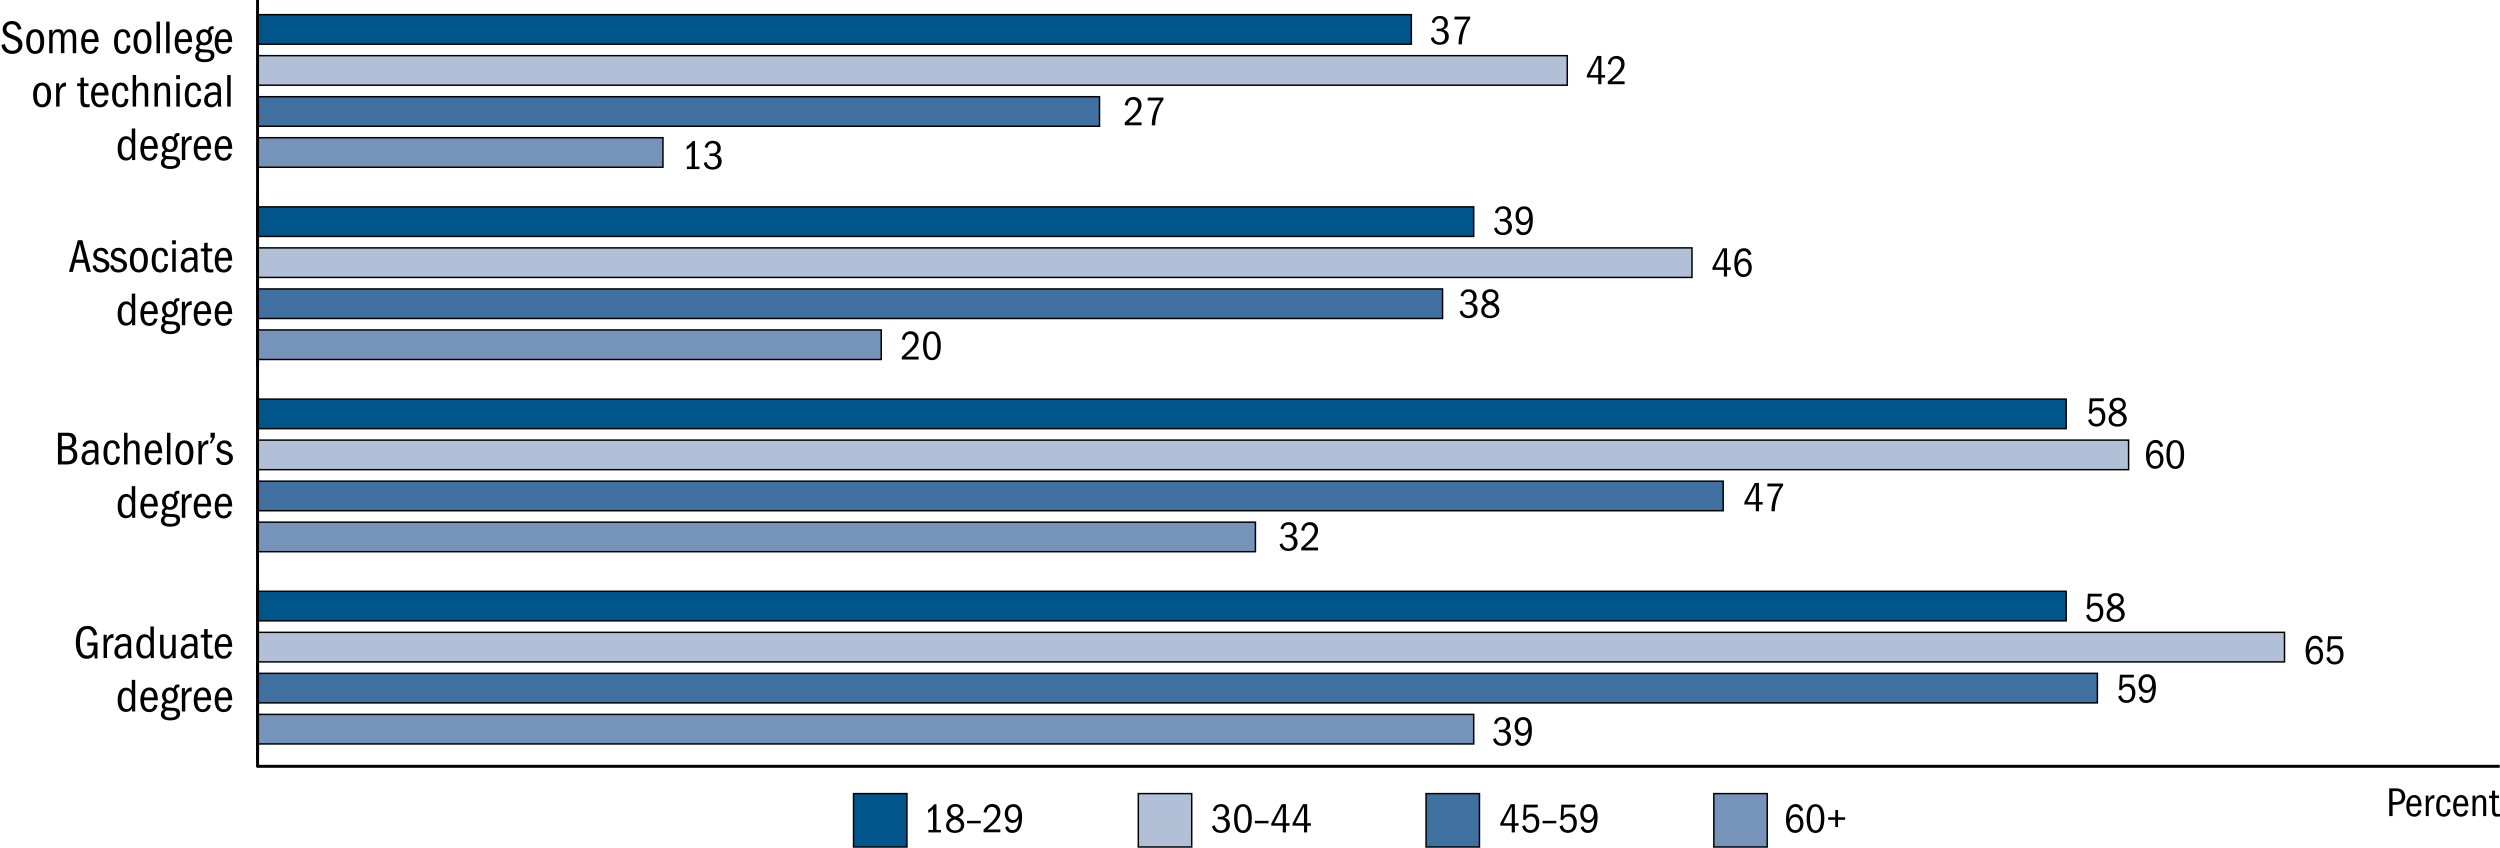 <?xml version="1.0" encoding="utf-8"?>
<!-- Generator: Adobe Illustrator 26.5.2, SVG Export Plug-In . SVG Version: 6.00 Build 0)  -->
<svg version="1.1" xmlns="http://www.w3.org/2000/svg" xmlns:xlink="http://www.w3.org/1999/xlink" x="0px" y="0px"
	 viewBox="0 0 421.37 142.88" style="enable-background:new 0 0 421.37 142.88;" xml:space="preserve">
<style type="text/css">
	.st0{fill:none;}
	.st1{fill:none;stroke:#000000;stroke-width:0.5;stroke-linecap:square;stroke-miterlimit:10;}
	.st2{fill:#00558B;stroke:#000000;stroke-width:0.25;stroke-miterlimit:10;}
	.st3{fill-rule:evenodd;clip-rule:evenodd;fill:#B1BFD7;stroke:#000000;stroke-width:0.25;stroke-miterlimit:10;}
	.st4{fill-rule:evenodd;clip-rule:evenodd;fill:#4070A0;stroke:#000000;stroke-width:0.25;stroke-miterlimit:10;}
	.st5{fill-rule:evenodd;clip-rule:evenodd;fill:#7693B9;stroke:#000000;stroke-width:0.25;stroke-miterlimit:10;}
	.st6{fill:#B1BFD7;stroke:#000000;stroke-width:0.25;stroke-miterlimit:10;}
	.st7{fill:#7693B9;stroke:#000000;stroke-width:0.25;stroke-miterlimit:10;}
	.st8{fill:#4070A0;stroke:#000000;stroke-width:0.25;stroke-miterlimit:10;}
	.st9{fill:none;stroke:#000000;stroke-width:0.5;stroke-miterlimit:10;}
</style>
<g id="Graduate">
	<g>
		<g>
			<g>
				<path class="st0" d="M43.91,127.87c0,0.57-0.19,0.89-0.51,0.89c-0.29,0-0.48-0.31-0.49-0.87c0-0.57,0.21-0.88,0.51-0.88
					C43.73,127.02,43.91,127.34,43.91,127.87z M43.11,127.9c0,0.44,0.12,0.69,0.3,0.69c0.2,0,0.3-0.27,0.3-0.7
					c0-0.42-0.09-0.69-0.3-0.69C43.23,127.2,43.11,127.44,43.11,127.9z"/>
			</g>
			<g>
				<path class="st0" d="M411.22,127.05v0.15l-0.64,1.54h-0.21l0.64-1.49v-0.01h-0.72v-0.19H411.22z"/>
				<path class="st0" d="M412.41,127.87c0,0.57-0.19,0.89-0.51,0.89c-0.29,0-0.48-0.31-0.49-0.87c0-0.57,0.21-0.88,0.51-0.88
					C412.23,127.02,412.41,127.34,412.41,127.87z M411.6,127.9c0,0.44,0.12,0.69,0.3,0.69c0.21,0,0.3-0.27,0.3-0.7
					c0-0.42-0.09-0.69-0.3-0.69C411.73,127.2,411.6,127.44,411.6,127.9z"/>
			</g>
		</g>
		<line class="st0" x1="43.41" y1="126.36" x2="411.32" y2="126.36"/>
		<g>
			<g>
			</g>
			<g>
			</g>
		</g>
	</g>
	<g>
		<line class="st1" x1="43.41" y1="126.36" x2="43.41" y2="98.7"/>
		<g>
			<g>
			</g>
			<g>
			</g>
		</g>
	</g>
	<g>
		<g>
			<g>
				<rect x="43.41" y="99.66" class="st2" width="304.84" height="4.98"/>
				<rect x="43.41" y="106.58" class="st3" width="341.64" height="4.98"/>
				<rect x="43.41" y="113.49" class="st4" width="310.1" height="4.98"/>
				<rect x="43.41" y="120.41" class="st5" width="204.98" height="4.98"/>
			</g>
		</g>
	</g>
	<g>
		<g>
		</g>
	</g>
</g>
<g id="Bachelor_x27_s">
	<g>
		<g>
			<g>
				<path class="st0" d="M43.91,95.47c0,0.57-0.19,0.89-0.51,0.89c-0.29,0-0.48-0.31-0.49-0.87c0-0.57,0.21-0.88,0.51-0.88
					C43.73,94.62,43.91,94.94,43.91,95.47z M43.11,95.5c0,0.44,0.12,0.69,0.3,0.69c0.2,0,0.3-0.27,0.3-0.7
					c0-0.42-0.09-0.69-0.3-0.69C43.23,94.8,43.11,95.04,43.11,95.5z"/>
			</g>
			<g>
				<path class="st0" d="M411.22,94.65v0.15l-0.64,1.54h-0.21l0.64-1.49v-0.01h-0.72v-0.19H411.22z"/>
				<path class="st0" d="M412.41,95.47c0,0.57-0.19,0.89-0.51,0.89c-0.29,0-0.48-0.31-0.49-0.87c0-0.57,0.21-0.88,0.51-0.88
					C412.23,94.62,412.41,94.94,412.41,95.47z M411.6,95.5c0,0.44,0.12,0.69,0.3,0.69c0.21,0,0.3-0.27,0.3-0.7
					c0-0.42-0.09-0.69-0.3-0.69C411.73,94.8,411.6,95.04,411.6,95.5z"/>
			</g>
		</g>
		<line class="st0" x1="43.41" y1="93.96" x2="411.32" y2="93.96"/>
		<g>
			<g>
			</g>
			<g>
			</g>
		</g>
	</g>
	<g>
		<line class="st1" x1="43.41" y1="93.96" x2="43.41" y2="66.3"/>
		<g>
			<g>
			</g>
			<g>
			</g>
		</g>
	</g>
	<g>
		<g>
			<g>
				<rect x="43.41" y="67.27" class="st2" width="304.84" height="4.98"/>
				<rect x="43.41" y="74.18" class="st3" width="315.36" height="4.98"/>
				<rect x="43.41" y="81.1" class="st4" width="247.03" height="4.98"/>
				<rect x="43.41" y="88.01" class="st5" width="168.19" height="4.98"/>
			</g>
		</g>
	</g>
	<g>
		<g>
		</g>
	</g>
</g>
<g id="Associate">
	<g>
		<g>
			<g>
				<path class="st0" d="M43.91,63.07c0,0.57-0.19,0.89-0.51,0.89c-0.29,0-0.48-0.31-0.49-0.87c0-0.57,0.21-0.88,0.51-0.88
					C43.73,62.22,43.91,62.54,43.91,63.07z M43.11,63.1c0,0.44,0.12,0.69,0.3,0.69c0.2,0,0.3-0.27,0.3-0.7
					c0-0.42-0.09-0.69-0.3-0.69C43.23,62.4,43.11,62.64,43.11,63.1z"/>
			</g>
			<g>
				<path class="st0" d="M411.22,62.25v0.15l-0.64,1.54h-0.21l0.64-1.49v-0.01h-0.72v-0.19H411.22z"/>
				<path class="st0" d="M412.41,63.07c0,0.57-0.19,0.89-0.51,0.89c-0.29,0-0.48-0.31-0.49-0.87c0-0.57,0.21-0.88,0.51-0.88
					C412.23,62.22,412.41,62.54,412.41,63.07z M411.6,63.1c0,0.44,0.12,0.69,0.3,0.69c0.21,0,0.3-0.27,0.3-0.7
					c0-0.42-0.09-0.69-0.3-0.69C411.73,62.4,411.6,62.64,411.6,63.1z"/>
			</g>
		</g>
		<line class="st0" x1="43.41" y1="61.56" x2="411.32" y2="61.56"/>
		<g>
			<g>
			</g>
			<g>
			</g>
		</g>
	</g>
	<g>
		<line class="st1" x1="43.41" y1="61.56" x2="43.41" y2="33.9"/>
		<g>
			<g>
			</g>
			<g>
			</g>
		</g>
	</g>
	<g>
		<g>
			<g>
				<rect x="43.41" y="34.87" class="st2" width="204.98" height="4.98"/>
				<rect x="43.41" y="41.78" class="st3" width="241.77" height="4.98"/>
				<rect x="43.41" y="48.7" class="st4" width="199.73" height="4.98"/>
				<rect x="43.41" y="55.61" class="st5" width="105.12" height="4.98"/>
			</g>
		</g>
	</g>
	<g>
		<g>
		</g>
	</g>
</g>
<g id="Some_college_-_tech">
	<g>
		<g>
			<g>
				<path class="st0" d="M43.91,30.68c0,0.57-0.19,0.89-0.51,0.89c-0.29,0-0.48-0.31-0.49-0.87c0-0.57,0.21-0.88,0.51-0.88
					C43.73,29.82,43.91,30.14,43.91,30.68z M43.11,30.7c0,0.44,0.12,0.69,0.3,0.69c0.2,0,0.3-0.27,0.3-0.7
					c0-0.42-0.09-0.69-0.3-0.69C43.23,30,43.11,30.24,43.11,30.7z"/>
			</g>
			<g>
				<path class="st0" d="M411.22,29.85V30l-0.64,1.54h-0.21l0.64-1.49v-0.01h-0.72v-0.19H411.22z"/>
				<path class="st0" d="M412.41,30.68c0,0.57-0.19,0.89-0.51,0.89c-0.29,0-0.48-0.31-0.49-0.87c0-0.57,0.21-0.88,0.51-0.88
					C412.23,29.82,412.41,30.14,412.41,30.68z M411.6,30.7c0,0.44,0.12,0.69,0.3,0.69c0.21,0,0.3-0.27,0.3-0.7
					c0-0.42-0.09-0.69-0.3-0.69C411.73,30,411.6,30.24,411.6,30.7z"/>
			</g>
		</g>
		<line class="st0" x1="43.41" y1="29.16" x2="411.32" y2="29.16"/>
		<g>
			<g>
			</g>
			<g>
			</g>
		</g>
	</g>
	<g>
		<line class="st1" x1="43.41" y1="127.66" x2="43.41" y2="100"/>
		<g>
			<g>
			</g>
			<g>
			</g>
		</g>
	</g>
	<g>
		<g>
			<g>
				<rect x="43.41" y="2.47" class="st2" width="194.47" height="4.98"/>
				<rect x="43.41" y="9.38" class="st6" width="220.75" height="4.98"/>
				<rect x="43.41" y="16.3" class="st4" width="141.91" height="4.98"/>
				<rect x="43.41" y="23.21" class="st7" width="68.33" height="4.98"/>
			</g>
		</g>
	</g>
	<g>
		<g>
		</g>
	</g>
	<g>
		<path d="M1.98,4.08c-0.57,0-0.89,0.37-0.89,0.84c0,0.42,0.25,0.67,1.08,0.97C2.64,6.07,2.98,6.22,3.22,6.4
			c0.45,0.34,0.56,0.75,0.56,1.13c0,0.84-0.61,1.56-1.7,1.56c-0.86,0-1.66-0.4-1.84-1.51l0.59-0.17C0.99,8.18,1.4,8.55,2.09,8.55
			c0.65,0,1.02-0.4,1.02-0.91c0-0.67-0.58-0.9-1.49-1.23c-0.86-0.32-1.17-0.9-1.17-1.46c0-0.77,0.6-1.41,1.58-1.41
			c0.8,0,1.34,0.4,1.59,1.33L3.05,5.03C2.81,4.27,2.46,4.08,1.98,4.08z"/>
		<path d="M4.42,7.01c0-1.37,0.54-2.09,1.53-2.09c0.97,0,1.5,0.78,1.5,2.04c0,1.4-0.52,2.13-1.52,2.13
			C4.93,9.09,4.42,8.31,4.42,7.01z M6.79,7.01c0-1.06-0.3-1.6-0.87-1.6c-0.57,0-0.86,0.57-0.86,1.6c0,1.06,0.3,1.59,0.86,1.59
			C6.49,8.6,6.79,8.07,6.79,7.01z"/>
		<path d="M12.25,6.39c0-0.96-0.38-0.98-0.62-0.98c-0.51,0-0.78,0.49-0.78,1.23v2.33h-0.58V6.28c0-0.54-0.13-0.87-0.62-0.87
			c-0.5,0-0.78,0.42-0.78,1.14v2.43H8.3V5.03h0.54v0.61c0.24-0.58,0.54-0.72,0.97-0.72c0.54,0,0.85,0.26,0.94,0.8
			c0.22-0.58,0.58-0.8,1.02-0.8c0.25,0,0.45,0.06,0.62,0.16c0.32,0.2,0.45,0.51,0.45,1.22v2.67h-0.58V6.39z"/>
		<path d="M15.18,9.09c-0.96,0-1.5-0.74-1.5-2.02c0-1.34,0.61-2.14,1.54-2.14c0.89,0,1.38,0.68,1.41,2.16h-2.33v0.06
			c0,0.97,0.32,1.46,0.92,1.46c0.37,0,0.63-0.18,0.8-0.79l0.55,0.13C16.37,8.68,15.93,9.09,15.18,9.09z M15.15,5.41
			c-0.46,0-0.76,0.37-0.82,1.19h1.63C15.96,5.83,15.66,5.41,15.15,5.41z"/>
		<path d="M20.65,9.09c-0.94,0-1.43-0.72-1.43-2.04c0-1.4,0.5-2.13,1.47-2.13c0.74,0,1.14,0.38,1.3,1.33l-0.59,0.12
			c-0.09-0.68-0.24-0.97-0.73-0.97c-0.6,0-0.81,0.5-0.81,1.74c0,1.14,0.34,1.46,0.82,1.46c0.41,0,0.65-0.23,0.71-0.96L22,7.71
			C21.89,8.7,21.43,9.09,20.65,9.09z"/>
		<path d="M22.5,7.01c0-1.37,0.54-2.09,1.53-2.09c0.97,0,1.5,0.78,1.5,2.04c0,1.4-0.52,2.13-1.52,2.13
			C23.01,9.09,22.5,8.31,22.5,7.01z M24.87,7.01c0-1.06-0.3-1.6-0.87-1.6c-0.57,0-0.86,0.57-0.86,1.6c0,1.06,0.3,1.59,0.86,1.59
			C24.57,8.6,24.87,8.07,24.87,7.01z"/>
		<path d="M26.38,3.64h0.58v5.33h-0.58V3.64z"/>
		<path d="M28.01,3.64h0.58v5.33h-0.58V3.64z"/>
		<path d="M30.94,9.09c-0.96,0-1.5-0.74-1.5-2.02c0-1.34,0.61-2.14,1.54-2.14c0.89,0,1.38,0.68,1.41,2.16h-2.33v0.06
			c0,0.97,0.32,1.46,0.92,1.46c0.37,0,0.63-0.18,0.8-0.79l0.55,0.13C32.13,8.68,31.69,9.09,30.94,9.09z M30.91,5.41
			c-0.46,0-0.76,0.37-0.82,1.19h1.63C31.72,5.83,31.42,5.41,30.91,5.41z"/>
		<path d="M36.14,9.33c0,0.76-0.65,1.15-1.67,1.15c-1,0-1.57-0.37-1.57-1.03c0-0.41,0.17-0.66,0.52-0.78
			c-0.26-0.17-0.37-0.36-0.37-0.62c0-0.36,0.18-0.58,0.51-0.73c-0.32-0.28-0.46-0.62-0.46-1.04c0-0.78,0.61-1.36,1.33-1.36
			c0.16,0,0.33,0.02,0.65,0.17c0.12-0.5,0.25-0.67,0.79-0.67h0.14v0.5c-0.03-0.01-0.08-0.02-0.15-0.02c-0.23,0-0.38,0.11-0.42,0.5
			c0.22,0.29,0.3,0.57,0.3,0.89c0,0.7-0.47,1.35-1.33,1.35c-0.2,0-0.34-0.03-0.49-0.07c-0.25,0.07-0.33,0.18-0.33,0.37
			c0,0.34,0.26,0.35,0.62,0.38l0.72,0.04C35.8,8.39,36.14,8.66,36.14,9.33z M33.49,9.34c0,0.45,0.3,0.66,1.01,0.66
			c0.68,0,1.04-0.23,1.04-0.65c0-0.32-0.19-0.49-0.58-0.51c-0.39-0.02-0.77-0.03-1.13-0.04C33.58,8.97,33.49,9.12,33.49,9.34z
			 M35.14,6.3c0-0.48-0.25-0.89-0.7-0.89s-0.73,0.32-0.73,0.9c0,0.55,0.3,0.87,0.7,0.87C34.84,7.18,35.14,6.82,35.14,6.3z"/>
		<path d="M37.69,9.09c-0.96,0-1.5-0.74-1.5-2.02c0-1.34,0.61-2.14,1.54-2.14c0.89,0,1.38,0.68,1.41,2.16h-2.33v0.06
			c0,0.97,0.32,1.46,0.92,1.46c0.37,0,0.63-0.18,0.8-0.79l0.55,0.13C38.88,8.68,38.44,9.09,37.69,9.09z M37.66,5.41
			c-0.46,0-0.76,0.37-0.82,1.19h1.63C38.47,5.83,38.17,5.41,37.66,5.41z"/>
		<path d="M5.58,16.01c0-1.37,0.54-2.09,1.53-2.09c0.97,0,1.5,0.78,1.5,2.04c0,1.4-0.52,2.13-1.52,2.13
			C6.1,18.09,5.58,17.31,5.58,16.01z M7.96,16.01c0-1.06-0.3-1.6-0.87-1.6c-0.57,0-0.86,0.57-0.86,1.6c0,1.06,0.3,1.59,0.86,1.59
			C7.66,17.6,7.96,17.07,7.96,16.01z"/>
		<path d="M9.46,14.03h0.52v0.82c0.26-0.66,0.62-0.93,1.04-0.93h0.1v0.66l-0.14-0.01c-0.6,0-0.94,0.52-0.94,1.32v2.08H9.46V14.03z"
			/>
		<path d="M14.57,18.09c-0.3,0-0.51-0.05-0.65-0.15c-0.3-0.22-0.36-0.54-0.36-1.36v-2.06H13v-0.48h0.57v-0.92l0.58-0.06v0.98h0.77
			v0.48h-0.77v2.06c0,0.71,0.04,1,0.61,1c0.14,0,0.23-0.01,0.35-0.04v0.5C14.89,18.07,14.77,18.09,14.57,18.09z"/>
		<path d="M16.85,18.09c-0.96,0-1.5-0.74-1.5-2.02c0-1.34,0.61-2.14,1.54-2.14c0.89,0,1.38,0.68,1.41,2.16h-2.33v0.06
			c0,0.97,0.32,1.46,0.92,1.46c0.37,0,0.63-0.18,0.8-0.79l0.55,0.13C18.03,17.68,17.59,18.09,16.85,18.09z M16.81,14.41
			c-0.46,0-0.76,0.37-0.82,1.19h1.63C17.62,14.83,17.33,14.41,16.81,14.41z"/>
		<path d="M20.32,18.09c-0.94,0-1.43-0.72-1.43-2.04c0-1.4,0.5-2.13,1.47-2.13c0.74,0,1.14,0.38,1.3,1.33l-0.59,0.12
			c-0.09-0.68-0.24-0.97-0.73-0.97c-0.6,0-0.81,0.5-0.81,1.74c0,1.14,0.34,1.46,0.82,1.46c0.41,0,0.65-0.23,0.71-0.96l0.59,0.07
			C21.55,17.7,21.09,18.09,20.32,18.09z"/>
		<path d="M24.4,15.43c0-0.78-0.19-1.02-0.64-1.02c-0.54,0-0.82,0.58-0.82,1.47v2.09h-0.58v-5.33h0.58v2
			c0.16-0.48,0.51-0.72,0.98-0.72c0.3,0,0.52,0.09,0.7,0.22c0.25,0.19,0.36,0.51,0.36,1.05v2.78H24.4V15.43z"/>
		<path d="M28.08,15.43c0-0.78-0.13-1.02-0.6-1.02c-0.6,0-0.86,0.54-0.86,1.39v2.17h-0.58v-3.94h0.54v0.61
			c0.22-0.54,0.57-0.72,1.02-0.72c0.25,0,0.45,0.06,0.62,0.16c0.32,0.2,0.45,0.49,0.45,1.2v2.69h-0.58V15.43z"/>
		<path d="M29.7,12.66h0.63v0.68H29.7V12.66z M29.72,14.03h0.58v3.94h-0.58V14.03z"/>
		<path d="M32.58,18.09c-0.94,0-1.43-0.72-1.43-2.04c0-1.4,0.5-2.13,1.47-2.13c0.74,0,1.14,0.38,1.3,1.33l-0.59,0.12
			c-0.09-0.68-0.24-0.97-0.73-0.97c-0.6,0-0.81,0.5-0.81,1.74c0,1.14,0.34,1.46,0.82,1.46c0.41,0,0.65-0.23,0.71-0.96l0.59,0.07
			C33.81,17.7,33.36,18.09,32.58,18.09z"/>
		<path d="M36.71,17.28c-0.27,0.58-0.62,0.81-1.14,0.81c-0.7,0-1.16-0.46-1.16-1.17c0-0.79,0.47-1.4,1.73-1.4
			c0.2,0,0.34,0.01,0.52,0.03v-0.2c0-0.69-0.28-0.94-0.74-0.94c-0.39,0-0.66,0.18-0.78,0.62l-0.58-0.1c0.11-0.64,0.69-1.02,1.4-1.02
			c0.27,0,0.5,0.05,0.7,0.15c0.41,0.22,0.58,0.5,0.58,1.33v1.5c0,0.64,0.01,0.81,0.07,1.08h-0.56
			C36.73,17.79,36.71,17.58,36.71,17.28z M36.2,15.97c-0.81,0-1.17,0.32-1.17,0.95c0,0.41,0.2,0.68,0.66,0.68
			c0.58,0,0.98-0.52,0.98-1.22c0-0.12-0.01-0.32-0.02-0.36C36.5,15.99,36.37,15.97,36.2,15.97z"/>
		<path d="M38.3,12.64h0.58v5.33H38.3V12.64z"/>
		<path d="M22.27,26.43c-0.22,0.44-0.58,0.63-1.06,0.63c-0.9,0-1.38-0.76-1.38-2.01c0-1.3,0.54-2.09,1.4-2.09
			c0.42,0,0.75,0.14,0.98,0.62v-1.93h0.58v5.33h-0.53V26.43z M21.33,23.44c-0.55,0-0.85,0.5-0.85,1.54c0,1.09,0.29,1.59,0.89,1.59
			c0.38,0,0.85-0.27,0.85-1.06v-0.94C22.21,23.9,21.85,23.44,21.33,23.44z"/>
		<path d="M25.16,27.09c-0.96,0-1.5-0.74-1.5-2.02c0-1.34,0.61-2.14,1.54-2.14c0.89,0,1.38,0.68,1.41,2.16h-2.33v0.06
			c0,0.97,0.32,1.46,0.92,1.46c0.37,0,0.63-0.18,0.8-0.79l0.55,0.13C26.34,26.68,25.9,27.09,25.16,27.09z M25.13,23.41
			c-0.46,0-0.76,0.37-0.82,1.19h1.63C25.93,23.83,25.64,23.41,25.13,23.41z"/>
		<path d="M30.36,27.33c0,0.76-0.65,1.15-1.67,1.15c-1,0-1.57-0.37-1.57-1.03c0-0.41,0.17-0.66,0.52-0.78
			c-0.26-0.17-0.37-0.36-0.37-0.62c0-0.36,0.18-0.58,0.51-0.73c-0.32-0.28-0.46-0.62-0.46-1.04c0-0.78,0.61-1.36,1.33-1.36
			c0.16,0,0.33,0.02,0.65,0.17c0.12-0.5,0.25-0.67,0.79-0.67h0.14v0.5c-0.03-0.01-0.08-0.02-0.15-0.02c-0.23,0-0.38,0.11-0.42,0.5
			c0.22,0.29,0.3,0.57,0.3,0.89c0,0.7-0.47,1.35-1.33,1.35c-0.2,0-0.34-0.03-0.49-0.07c-0.25,0.07-0.33,0.18-0.33,0.37
			c0,0.34,0.26,0.35,0.62,0.38l0.72,0.04C30.01,26.39,30.36,26.66,30.36,27.33z M27.71,27.35c0,0.45,0.3,0.66,1.01,0.66
			c0.68,0,1.04-0.23,1.04-0.65c0-0.32-0.19-0.49-0.58-0.51s-0.77-0.03-1.13-0.04C27.8,26.97,27.71,27.12,27.71,27.35z M29.36,24.3
			c0-0.48-0.25-0.89-0.7-0.89s-0.73,0.32-0.73,0.9c0,0.55,0.3,0.87,0.7,0.87C29.05,25.18,29.36,24.82,29.36,24.3z"/>
		<path d="M30.65,23.04h0.52v0.82c0.26-0.66,0.62-0.93,1.04-0.93h0.1v0.66l-0.14-0.01c-0.6,0-0.94,0.52-0.94,1.32v2.08h-0.58V23.04z
			"/>
		<path d="M34.15,27.09c-0.96,0-1.5-0.74-1.5-2.02c0-1.34,0.61-2.14,1.54-2.14c0.89,0,1.38,0.68,1.41,2.16h-2.33v0.06
			c0,0.97,0.32,1.46,0.92,1.46c0.37,0,0.63-0.18,0.8-0.79l0.55,0.13C35.33,26.68,34.89,27.09,34.15,27.09z M34.12,23.41
			c-0.46,0-0.76,0.37-0.82,1.19h1.63C34.93,23.83,34.63,23.41,34.12,23.41z"/>
		<path d="M37.69,27.09c-0.96,0-1.5-0.74-1.5-2.02c0-1.34,0.61-2.14,1.54-2.14c0.89,0,1.38,0.68,1.41,2.16h-2.33v0.06
			c0,0.97,0.32,1.46,0.92,1.46c0.37,0,0.63-0.18,0.8-0.79l0.55,0.13C38.88,26.68,38.44,27.09,37.69,27.09z M37.66,23.41
			c-0.46,0-0.76,0.37-0.82,1.19h1.63C38.47,23.83,38.17,23.41,37.66,23.41z"/>
	</g>
	<g>
		<path d="M14.26,44.29h-1.6l-0.38,1.53h-0.66l1.5-5.33h0.77l1.42,5.33h-0.66L14.26,44.29z M12.79,43.77h1.33l-0.66-2.65
			L12.79,43.77z"/>
		<path d="M15.73,42.94c0-0.6,0.5-1.18,1.29-1.18c0.63,0,1.07,0.3,1.25,1l-0.51,0.13c-0.14-0.42-0.41-0.64-0.77-0.64
			c-0.42,0-0.68,0.28-0.68,0.61c0,0.34,0.17,0.47,0.76,0.63c1.08,0.3,1.37,0.7,1.37,1.22c0,0.66-0.52,1.22-1.43,1.22
			c-0.79,0-1.26-0.36-1.42-1.13l0.54-0.12c0.09,0.51,0.39,0.76,0.91,0.76c0.48,0,0.78-0.29,0.78-0.65c0-0.3-0.22-0.5-0.58-0.62
			l-0.62-0.2C15.82,43.72,15.73,43.2,15.73,42.94z"/>
		<path d="M18.7,42.94c0-0.6,0.5-1.18,1.29-1.18c0.63,0,1.07,0.3,1.25,1l-0.51,0.13c-0.14-0.42-0.41-0.64-0.77-0.64
			c-0.42,0-0.68,0.28-0.68,0.61c0,0.34,0.17,0.47,0.76,0.63c1.08,0.3,1.37,0.7,1.37,1.22c0,0.66-0.52,1.22-1.43,1.22
			c-0.79,0-1.26-0.36-1.42-1.13l0.54-0.12c0.09,0.51,0.39,0.76,0.91,0.76c0.48,0,0.78-0.29,0.78-0.65c0-0.3-0.22-0.5-0.58-0.62
			l-0.62-0.2C18.8,43.72,18.7,43.2,18.7,42.94z"/>
		<path d="M21.89,43.85c0-1.37,0.54-2.09,1.53-2.09c0.97,0,1.5,0.78,1.5,2.04c0,1.4-0.52,2.13-1.52,2.13
			C22.4,45.93,21.89,45.15,21.89,43.85z M24.26,43.85c0-1.06-0.3-1.6-0.87-1.6c-0.57,0-0.86,0.57-0.86,1.6
			c0,1.06,0.3,1.59,0.86,1.59C23.97,45.44,24.26,44.91,24.26,43.85z"/>
		<path d="M27,45.93c-0.94,0-1.43-0.72-1.43-2.04c0-1.4,0.5-2.13,1.47-2.13c0.74,0,1.14,0.38,1.3,1.33l-0.59,0.12
			c-0.09-0.68-0.24-0.97-0.73-0.97c-0.6,0-0.81,0.5-0.81,1.73c0,1.14,0.34,1.46,0.82,1.46c0.41,0,0.65-0.23,0.71-0.96l0.59,0.07
			C28.23,45.54,27.77,45.93,27,45.93z"/>
		<path d="M29.01,40.5h0.63v0.68h-0.63V40.5z M29.04,41.87h0.58v3.94h-0.58V41.87z"/>
		<path d="M32.76,45.12c-0.27,0.58-0.62,0.81-1.14,0.81c-0.7,0-1.16-0.46-1.16-1.17c0-0.79,0.47-1.4,1.73-1.4
			c0.2,0,0.34,0.01,0.52,0.03v-0.2c0-0.69-0.28-0.94-0.74-0.94c-0.39,0-0.66,0.18-0.78,0.62l-0.58-0.1c0.11-0.64,0.69-1.02,1.4-1.02
			c0.27,0,0.5,0.05,0.7,0.15c0.41,0.22,0.58,0.5,0.58,1.33v1.5c0,0.64,0.01,0.81,0.07,1.08h-0.56
			C32.78,45.63,32.76,45.41,32.76,45.12z M32.25,43.81c-0.81,0-1.17,0.32-1.17,0.95c0,0.41,0.2,0.68,0.66,0.68
			c0.58,0,0.98-0.52,0.98-1.22c0-0.12-0.01-0.32-0.02-0.36C32.55,43.82,32.41,43.81,32.25,43.81z"/>
		<path d="M35.42,45.93c-0.3,0-0.51-0.05-0.65-0.15c-0.3-0.22-0.36-0.54-0.36-1.36v-2.06h-0.57v-0.48h0.57v-0.92L35,40.9v0.98h0.77
			v0.48H35v2.06c0,0.71,0.04,1,0.61,1c0.14,0,0.23-0.01,0.35-0.04v0.5C35.73,45.91,35.61,45.93,35.42,45.93z"/>
		<path d="M37.69,45.93c-0.96,0-1.5-0.74-1.5-2.02c0-1.34,0.61-2.14,1.54-2.14c0.89,0,1.38,0.68,1.41,2.16h-2.33v0.06
			c0,0.97,0.32,1.46,0.92,1.46c0.37,0,0.63-0.18,0.8-0.79l0.55,0.13C38.88,45.52,38.44,45.93,37.69,45.93z M37.66,42.25
			c-0.46,0-0.76,0.37-0.82,1.19h1.63C38.47,42.67,38.17,42.25,37.66,42.25z"/>
		<path d="M22.27,54.26c-0.22,0.44-0.58,0.63-1.06,0.63c-0.9,0-1.38-0.76-1.38-2.01c0-1.3,0.54-2.09,1.4-2.09
			c0.42,0,0.75,0.14,0.98,0.62v-1.93h0.58v5.33h-0.53V54.26z M21.33,51.28c-0.55,0-0.85,0.5-0.85,1.54c0,1.09,0.29,1.59,0.89,1.59
			c0.38,0,0.85-0.27,0.85-1.06v-0.94C22.21,51.73,21.85,51.28,21.33,51.28z"/>
		<path d="M25.16,54.93c-0.96,0-1.5-0.74-1.5-2.02c0-1.34,0.61-2.14,1.54-2.14c0.89,0,1.38,0.68,1.41,2.16h-2.33v0.06
			c0,0.97,0.32,1.46,0.92,1.46c0.37,0,0.63-0.18,0.8-0.79l0.55,0.13C26.34,54.52,25.9,54.93,25.16,54.93z M25.13,51.25
			c-0.46,0-0.76,0.37-0.82,1.19h1.63C25.93,51.67,25.64,51.25,25.13,51.25z"/>
		<path d="M30.36,55.16c0,0.76-0.65,1.15-1.67,1.15c-1,0-1.57-0.37-1.57-1.03c0-0.41,0.17-0.66,0.52-0.78
			c-0.26-0.17-0.37-0.36-0.37-0.62c0-0.36,0.18-0.58,0.51-0.73c-0.32-0.28-0.46-0.62-0.46-1.04c0-0.78,0.61-1.36,1.33-1.36
			c0.16,0,0.33,0.02,0.65,0.17c0.12-0.5,0.25-0.67,0.79-0.67h0.14v0.5c-0.03-0.01-0.08-0.02-0.15-0.02c-0.23,0-0.38,0.11-0.42,0.5
			c0.22,0.29,0.3,0.57,0.3,0.89c0,0.7-0.47,1.35-1.33,1.35c-0.2,0-0.34-0.03-0.49-0.07c-0.25,0.07-0.33,0.18-0.33,0.37
			c0,0.34,0.26,0.35,0.62,0.38l0.72,0.04C30.01,54.23,30.36,54.49,30.36,55.16z M27.71,55.18c0,0.45,0.3,0.66,1.01,0.66
			c0.68,0,1.04-0.23,1.04-0.65c0-0.32-0.19-0.49-0.58-0.51s-0.77-0.03-1.13-0.04C27.8,54.81,27.71,54.96,27.71,55.18z M29.36,52.13
			c0-0.48-0.25-0.89-0.7-0.89s-0.73,0.32-0.73,0.9c0,0.55,0.3,0.87,0.7,0.87C29.05,53.01,29.36,52.65,29.36,52.13z"/>
		<path d="M30.65,50.87h0.52v0.82c0.26-0.66,0.62-0.93,1.04-0.93h0.1v0.66l-0.14-0.01c-0.6,0-0.94,0.52-0.94,1.32v2.08h-0.58V50.87z
			"/>
		<path d="M34.15,54.93c-0.96,0-1.5-0.74-1.5-2.02c0-1.34,0.61-2.14,1.54-2.14c0.89,0,1.38,0.68,1.41,2.16h-2.33v0.06
			c0,0.97,0.32,1.46,0.92,1.46c0.37,0,0.63-0.18,0.8-0.79l0.55,0.13C35.33,54.52,34.89,54.93,34.15,54.93z M34.12,51.25
			c-0.46,0-0.76,0.37-0.82,1.19h1.63C34.93,51.67,34.63,51.25,34.12,51.25z"/>
		<path d="M37.69,54.93c-0.96,0-1.5-0.74-1.5-2.02c0-1.34,0.61-2.14,1.54-2.14c0.89,0,1.38,0.68,1.41,2.16h-2.33v0.06
			c0,0.97,0.32,1.46,0.92,1.46c0.37,0,0.63-0.18,0.8-0.79l0.55,0.13C38.88,54.52,38.44,54.93,37.69,54.93z M37.66,51.25
			c-0.46,0-0.76,0.37-0.82,1.19h1.63C38.47,51.67,38.17,51.25,37.66,51.25z"/>
	</g>
	<g>
		<path d="M9.77,72.94h1.61c0.31,0,0.57,0.02,0.81,0.13c0.38,0.17,0.66,0.61,0.66,1.2c0,0.57-0.25,0.96-0.82,1.18
			c0.64,0.16,1,0.62,1,1.34c0,1-0.63,1.49-1.73,1.49H9.77V72.94z M12.17,74.32c0-0.54-0.25-0.85-0.92-0.85h-0.84v1.73h0.76
			C11.9,75.2,12.17,74.9,12.17,74.32z M12.36,76.76c0-0.64-0.39-1.02-1.1-1.02h-0.84v2h0.86C11.96,77.74,12.36,77.41,12.36,76.76z"
			/>
		<path d="M16.05,77.58c-0.27,0.58-0.62,0.81-1.14,0.81c-0.7,0-1.16-0.46-1.16-1.17c0-0.79,0.47-1.4,1.73-1.4
			c0.2,0,0.34,0.01,0.52,0.03v-0.2c0-0.69-0.28-0.94-0.74-0.94c-0.39,0-0.66,0.18-0.78,0.62l-0.58-0.1c0.11-0.64,0.69-1.02,1.4-1.02
			c0.27,0,0.5,0.05,0.7,0.15c0.41,0.22,0.58,0.5,0.58,1.33v1.5c0,0.64,0.01,0.81,0.07,1.08h-0.56
			C16.07,78.09,16.05,77.87,16.05,77.58z M15.53,76.27c-0.81,0-1.17,0.32-1.17,0.95c0,0.41,0.2,0.68,0.66,0.68
			c0.58,0,0.98-0.52,0.98-1.22c0-0.12-0.01-0.32-0.02-0.36C15.84,76.28,15.7,76.27,15.53,76.27z"/>
		<path d="M18.87,78.38c-0.94,0-1.43-0.72-1.43-2.04c0-1.4,0.5-2.13,1.47-2.13c0.74,0,1.14,0.38,1.3,1.33l-0.59,0.12
			c-0.09-0.68-0.24-0.97-0.73-0.97c-0.6,0-0.81,0.5-0.81,1.74c0,1.14,0.34,1.46,0.82,1.46c0.41,0,0.65-0.23,0.71-0.96l0.59,0.07
			C20.1,78,19.65,78.38,18.87,78.38z"/>
		<path d="M22.95,75.73c0-0.78-0.19-1.02-0.64-1.02c-0.54,0-0.82,0.58-0.82,1.47v2.09h-0.58v-5.33h0.58v2
			c0.16-0.48,0.51-0.72,0.98-0.72c0.3,0,0.52,0.09,0.7,0.22c0.25,0.19,0.36,0.51,0.36,1.05v2.78h-0.58V75.73z"/>
		<path d="M25.89,78.38c-0.96,0-1.5-0.74-1.5-2.02c0-1.34,0.61-2.14,1.54-2.14c0.89,0,1.38,0.68,1.41,2.16h-2.33v0.06
			c0,0.97,0.32,1.46,0.92,1.46c0.37,0,0.63-0.18,0.8-0.79l0.55,0.13C27.08,77.98,26.64,78.38,25.89,78.38z M25.86,74.71
			c-0.46,0-0.76,0.37-0.82,1.19h1.63C26.67,75.13,26.37,74.71,25.86,74.71z"/>
		<path d="M28.14,72.94h0.58v5.33h-0.58V72.94z"/>
		<path d="M29.57,76.31c0-1.37,0.54-2.09,1.53-2.09c0.97,0,1.5,0.78,1.5,2.04c0,1.4-0.52,2.13-1.52,2.13
			C30.08,78.38,29.57,77.61,29.57,76.31z M31.94,76.31c0-1.06-0.3-1.6-0.87-1.6c-0.57,0-0.86,0.57-0.86,1.6
			c0,1.06,0.3,1.59,0.86,1.59C31.65,77.9,31.94,77.37,31.94,76.31z"/>
		<path d="M33.45,74.33h0.52v0.82c0.26-0.66,0.62-0.93,1.04-0.93h0.1v0.66l-0.14-0.01c-0.6,0-0.94,0.52-0.94,1.32v2.08h-0.58V74.33z
			"/>
		<path d="M35.81,73.78h-0.33v-0.84h0.73v0.79l-0.52,0.97h-0.35L35.81,73.78z"/>
		<path d="M36.55,75.39c0-0.6,0.5-1.17,1.29-1.17c0.63,0,1.07,0.3,1.25,1l-0.51,0.13c-0.14-0.42-0.41-0.64-0.77-0.64
			c-0.42,0-0.68,0.28-0.68,0.61c0,0.33,0.17,0.47,0.76,0.63c1.08,0.3,1.37,0.7,1.37,1.22c0,0.66-0.52,1.22-1.43,1.22
			c-0.79,0-1.26-0.36-1.42-1.13l0.54-0.12c0.09,0.51,0.39,0.76,0.91,0.76c0.48,0,0.78-0.29,0.78-0.65c0-0.3-0.22-0.5-0.58-0.62
			l-0.62-0.2C36.65,76.18,36.55,75.66,36.55,75.39z"/>
		<path d="M22.27,86.72c-0.22,0.44-0.58,0.63-1.06,0.63c-0.9,0-1.38-0.76-1.38-2.01c0-1.3,0.54-2.09,1.4-2.09
			c0.42,0,0.75,0.14,0.98,0.62v-1.93h0.58v5.33h-0.53V86.72z M21.33,83.74c-0.55,0-0.85,0.5-0.85,1.54c0,1.09,0.29,1.59,0.89,1.59
			c0.38,0,0.85-0.27,0.85-1.06v-0.94C22.21,84.19,21.85,83.74,21.33,83.74z"/>
		<path d="M25.16,87.38c-0.96,0-1.5-0.74-1.5-2.02c0-1.34,0.61-2.14,1.54-2.14c0.89,0,1.38,0.68,1.41,2.16h-2.33v0.06
			c0,0.97,0.32,1.46,0.92,1.46c0.37,0,0.63-0.18,0.8-0.79l0.55,0.13C26.34,86.98,25.9,87.38,25.16,87.38z M25.13,83.71
			c-0.46,0-0.76,0.37-0.82,1.19h1.63C25.93,84.13,25.64,83.71,25.13,83.71z"/>
		<path d="M30.36,87.62c0,0.76-0.65,1.15-1.67,1.15c-1,0-1.57-0.37-1.57-1.03c0-0.41,0.17-0.66,0.52-0.78
			c-0.26-0.17-0.37-0.36-0.37-0.62c0-0.36,0.18-0.58,0.51-0.73c-0.32-0.28-0.46-0.62-0.46-1.04c0-0.78,0.61-1.36,1.33-1.36
			c0.16,0,0.33,0.02,0.65,0.17c0.12-0.5,0.25-0.67,0.79-0.67h0.14v0.5c-0.03-0.01-0.08-0.02-0.15-0.02c-0.23,0-0.38,0.11-0.42,0.5
			c0.22,0.29,0.3,0.57,0.3,0.89c0,0.7-0.47,1.35-1.33,1.35c-0.2,0-0.34-0.03-0.49-0.07c-0.25,0.07-0.33,0.18-0.33,0.37
			c0,0.34,0.26,0.35,0.62,0.38l0.72,0.04C30.01,86.69,30.36,86.95,30.36,87.62z M27.71,87.64c0,0.45,0.3,0.66,1.01,0.66
			c0.68,0,1.04-0.23,1.04-0.65c0-0.32-0.19-0.49-0.58-0.51s-0.77-0.03-1.13-0.04C27.8,87.26,27.71,87.42,27.71,87.64z M29.36,84.59
			c0-0.48-0.25-0.89-0.7-0.89s-0.73,0.32-0.73,0.9c0,0.55,0.3,0.87,0.7,0.87C29.05,85.47,29.36,85.11,29.36,84.59z"/>
		<path d="M30.65,83.33h0.52v0.82c0.26-0.66,0.62-0.93,1.04-0.93h0.1v0.66l-0.14-0.01c-0.6,0-0.94,0.52-0.94,1.32v2.08h-0.58V83.33z
			"/>
		<path d="M34.15,87.38c-0.96,0-1.5-0.74-1.5-2.02c0-1.34,0.61-2.14,1.54-2.14c0.89,0,1.38,0.68,1.41,2.16h-2.33v0.06
			c0,0.97,0.32,1.46,0.92,1.46c0.37,0,0.63-0.18,0.8-0.79l0.55,0.13C35.33,86.98,34.89,87.38,34.15,87.38z M34.12,83.71
			c-0.46,0-0.76,0.37-0.82,1.19h1.63C34.93,84.13,34.63,83.71,34.12,83.71z"/>
		<path d="M37.69,87.38c-0.96,0-1.5-0.74-1.5-2.02c0-1.34,0.61-2.14,1.54-2.14c0.89,0,1.38,0.68,1.41,2.16h-2.33v0.06
			c0,0.97,0.32,1.46,0.92,1.46c0.37,0,0.63-0.18,0.8-0.79l0.55,0.13C38.88,86.98,38.44,87.38,37.69,87.38z M37.66,83.71
			c-0.46,0-0.76,0.37-0.82,1.19h1.63C38.47,84.13,38.17,83.71,37.66,83.71z"/>
	</g>
	<g>
		<path d="M15.89,110.27c-0.29,0.57-0.7,0.77-1.28,0.77c-1.25,0-1.83-1.18-1.83-2.74c0-1.8,0.66-2.81,1.95-2.81
			c0.89,0,1.39,0.43,1.65,1.46l-0.58,0.22c-0.26-0.94-0.58-1.14-1.08-1.14c-0.82,0-1.25,0.73-1.25,2.22c0,1.48,0.42,2.25,1.25,2.25
			c0.7,0,1.08-0.53,1.08-1.58v-0.09h-1.09v-0.54h1.72v2.71h-0.45L15.89,110.27z"/>
		<path d="M17.46,106.98h0.52v0.82c0.26-0.66,0.62-0.93,1.04-0.93h0.1v0.66l-0.14-0.01c-0.6,0-0.94,0.52-0.94,1.32v2.08h-0.58
			V106.98z"/>
		<path d="M21.58,110.23c-0.27,0.58-0.62,0.81-1.14,0.81c-0.7,0-1.16-0.46-1.16-1.17c0-0.79,0.47-1.4,1.73-1.4
			c0.2,0,0.34,0.01,0.52,0.03v-0.2c0-0.69-0.28-0.94-0.74-0.94c-0.39,0-0.66,0.18-0.78,0.62l-0.58-0.1c0.11-0.64,0.69-1.02,1.4-1.02
			c0.27,0,0.5,0.05,0.7,0.15c0.41,0.22,0.58,0.5,0.58,1.33v1.5c0,0.64,0.01,0.81,0.07,1.08h-0.56
			C21.61,110.74,21.58,110.52,21.58,110.23z M21.07,108.91c-0.81,0-1.17,0.32-1.17,0.95c0,0.41,0.2,0.68,0.66,0.68
			c0.58,0,0.98-0.52,0.98-1.22c0-0.12-0.01-0.32-0.02-0.36C21.37,108.93,21.24,108.91,21.07,108.91z"/>
		<path d="M25.41,110.37c-0.22,0.44-0.58,0.63-1.06,0.63c-0.9,0-1.38-0.76-1.38-2.01c0-1.3,0.54-2.09,1.4-2.09
			c0.42,0,0.75,0.14,0.98,0.62v-1.93h0.58v5.33h-0.53V110.37z M24.46,107.39c-0.55,0-0.85,0.5-0.85,1.54c0,1.09,0.29,1.59,0.89,1.59
			c0.38,0,0.85-0.27,0.85-1.06v-0.94C25.35,107.84,24.98,107.39,24.46,107.39z"/>
		<path d="M29.07,110.34c-0.22,0.48-0.54,0.7-1.03,0.7c-0.3,0-0.58-0.09-0.78-0.31c-0.18-0.21-0.27-0.54-0.27-1.07v-2.67h0.58v2.61
			c0,0.74,0.12,0.96,0.6,0.96c0.55,0,0.86-0.46,0.86-1.6v-1.97h0.58v3.94h-0.54V110.34z"/>
		<path d="M32.76,110.23c-0.27,0.58-0.62,0.81-1.14,0.81c-0.7,0-1.16-0.46-1.16-1.17c0-0.79,0.47-1.4,1.73-1.4
			c0.2,0,0.34,0.01,0.52,0.03v-0.2c0-0.69-0.28-0.94-0.74-0.94c-0.39,0-0.66,0.18-0.78,0.62l-0.58-0.1c0.11-0.64,0.69-1.02,1.4-1.02
			c0.27,0,0.5,0.05,0.7,0.15c0.41,0.22,0.58,0.5,0.58,1.33v1.5c0,0.64,0.01,0.81,0.07,1.08h-0.56
			C32.78,110.74,32.76,110.52,32.76,110.23z M32.25,108.91c-0.81,0-1.17,0.32-1.17,0.95c0,0.41,0.2,0.68,0.66,0.68
			c0.58,0,0.98-0.52,0.98-1.22c0-0.12-0.01-0.32-0.02-0.36C32.55,108.93,32.41,108.91,32.25,108.91z"/>
		<path d="M35.42,111.03c-0.3,0-0.51-0.05-0.65-0.15c-0.3-0.22-0.36-0.54-0.36-1.36v-2.06h-0.57v-0.48h0.57v-0.92L35,106v0.98h0.77
			v0.48H35v2.06c0,0.71,0.04,1,0.61,1c0.14,0,0.23-0.01,0.35-0.04v0.5C35.73,111.02,35.61,111.03,35.42,111.03z"/>
		<path d="M37.69,111.03c-0.96,0-1.5-0.74-1.5-2.02c0-1.34,0.61-2.14,1.54-2.14c0.89,0,1.38,0.68,1.41,2.16h-2.33v0.06
			c0,0.97,0.32,1.46,0.92,1.46c0.37,0,0.63-0.18,0.8-0.79l0.55,0.13C38.88,110.62,38.44,111.03,37.69,111.03z M37.66,107.35
			c-0.46,0-0.76,0.37-0.82,1.19h1.63C38.47,107.78,38.17,107.35,37.66,107.35z"/>
		<path d="M22.27,119.37c-0.22,0.44-0.58,0.63-1.06,0.63c-0.9,0-1.38-0.76-1.38-2.01c0-1.3,0.54-2.09,1.4-2.09
			c0.42,0,0.75,0.14,0.98,0.62v-1.93h0.58v5.33h-0.53V119.37z M21.33,116.39c-0.55,0-0.85,0.5-0.85,1.54c0,1.09,0.29,1.59,0.89,1.59
			c0.38,0,0.85-0.27,0.85-1.06v-0.94C22.21,116.84,21.85,116.39,21.33,116.39z"/>
		<path d="M25.16,120.03c-0.96,0-1.5-0.74-1.5-2.02c0-1.34,0.61-2.14,1.54-2.14c0.89,0,1.38,0.68,1.41,2.16h-2.33v0.06
			c0,0.97,0.32,1.46,0.92,1.46c0.37,0,0.63-0.18,0.8-0.79l0.55,0.13C26.34,119.62,25.9,120.03,25.16,120.03z M25.13,116.35
			c-0.46,0-0.76,0.37-0.82,1.19h1.63C25.93,116.78,25.64,116.35,25.13,116.35z"/>
		<path d="M30.36,120.27c0,0.76-0.65,1.15-1.67,1.15c-1,0-1.57-0.37-1.57-1.03c0-0.41,0.17-0.66,0.52-0.78
			c-0.26-0.17-0.37-0.36-0.37-0.62c0-0.36,0.18-0.58,0.51-0.73c-0.32-0.28-0.46-0.62-0.46-1.04c0-0.78,0.61-1.36,1.33-1.36
			c0.16,0,0.33,0.02,0.65,0.17c0.12-0.5,0.25-0.67,0.79-0.67h0.14v0.5c-0.03-0.01-0.08-0.02-0.15-0.02c-0.23,0-0.38,0.11-0.42,0.5
			c0.22,0.29,0.3,0.57,0.3,0.89c0,0.7-0.47,1.35-1.33,1.35c-0.2,0-0.34-0.03-0.49-0.07c-0.25,0.07-0.33,0.18-0.33,0.37
			c0,0.34,0.26,0.35,0.62,0.38l0.72,0.04C30.01,119.34,30.36,119.6,30.36,120.27z M27.71,120.29c0,0.45,0.3,0.66,1.01,0.66
			c0.68,0,1.04-0.23,1.04-0.65c0-0.32-0.19-0.49-0.58-0.51s-0.77-0.03-1.13-0.04C27.8,119.91,27.71,120.06,27.71,120.29z
			 M29.36,117.24c0-0.48-0.25-0.89-0.7-0.89s-0.73,0.32-0.73,0.9c0,0.55,0.3,0.87,0.7,0.87C29.05,118.12,29.36,117.76,29.36,117.24z
			"/>
		<path d="M30.65,115.98h0.52v0.82c0.26-0.66,0.62-0.93,1.04-0.93h0.1v0.66l-0.14-0.01c-0.6,0-0.94,0.52-0.94,1.32v2.08h-0.58
			V115.98z"/>
		<path d="M34.15,120.03c-0.96,0-1.5-0.74-1.5-2.02c0-1.34,0.61-2.14,1.54-2.14c0.89,0,1.38,0.68,1.41,2.16h-2.33v0.06
			c0,0.97,0.32,1.46,0.92,1.46c0.37,0,0.63-0.18,0.8-0.79l0.55,0.13C35.33,119.62,34.89,120.03,34.15,120.03z M34.12,116.35
			c-0.46,0-0.76,0.37-0.82,1.19h1.63C34.93,116.78,34.63,116.35,34.12,116.35z"/>
		<path d="M37.69,120.03c-0.96,0-1.5-0.74-1.5-2.02c0-1.34,0.61-2.14,1.54-2.14c0.89,0,1.38,0.68,1.41,2.16h-2.33v0.06
			c0,0.97,0.32,1.46,0.92,1.46c0.37,0,0.63-0.18,0.8-0.79l0.55,0.13C38.88,119.62,38.44,120.03,37.69,120.03z M37.66,116.35
			c-0.46,0-0.76,0.37-0.82,1.19h1.63C38.47,116.78,38.17,116.35,37.66,116.35z"/>
	</g>
</g>
<g id="extras">
	<g>
		<g>
			<g>
				<path d="M156.47,139.88h0.79v-3.53c-0.23,0.3-0.5,0.5-0.83,0.69v-0.56c0.48-0.28,0.77-0.59,1.02-0.91h0.39v4.31h0.75v0.42h-2.11
					V139.88z"/>
				<path d="M162.52,139.07c0,0.73-0.58,1.32-1.55,1.32c-0.97,0-1.51-0.5-1.51-1.27c0-0.55,0.29-0.97,0.95-1.27
					c-0.54-0.28-0.78-0.63-0.78-1.11c0-0.72,0.55-1.23,1.39-1.23c0.81,0,1.34,0.48,1.34,1.18c0,0.48-0.28,0.85-0.83,1.08
					C162.23,138.1,162.52,138.53,162.52,139.07z M159.99,139.11c0,0.53,0.41,0.86,0.99,0.86c0.55,0,0.97-0.31,0.97-0.82
					c0-0.47-0.28-0.78-1.02-1.04C160.4,138.3,159.99,138.58,159.99,139.11z M161.86,136.71c0-0.44-0.34-0.75-0.85-0.75
					c-0.47,0-0.81,0.29-0.81,0.74c0,0.4,0.21,0.71,0.77,0.91C161.63,137.37,161.86,137.1,161.86,136.71z"/>
				<path d="M163,138.35h2.31v0.42H163V138.35z"/>
				<path d="M165.78,139.83c1.65-1.44,2.26-2.16,2.26-2.88c0-0.53-0.31-0.95-0.86-0.95c-0.5,0-0.81,0.31-0.9,0.99l-0.5-0.11
					c0.15-0.87,0.71-1.37,1.47-1.37c0.82,0,1.36,0.55,1.36,1.39c0,0.99-0.74,1.7-2.19,2.9h2.19v0.48h-2.83V139.83z"/>
				<path d="M170.71,139.92c0.81,0,0.97-1.05,1.02-2c-0.25,0.57-0.61,0.78-1.06,0.78c-0.73,0-1.32-0.61-1.32-1.56
					c0-0.97,0.61-1.61,1.45-1.61c0.97,0,1.47,0.73,1.47,2.21c0,1.72-0.57,2.65-1.65,2.65c-0.59,0-0.97-0.27-1.21-0.93l0.48-0.22
					C170.06,139.8,170.35,139.92,170.71,139.92z M171.64,137.11c0-0.62-0.31-1.11-0.85-1.11c-0.54,0-0.88,0.43-0.88,1.13
					c0,0.67,0.36,1.09,0.88,1.09C171.31,138.23,171.64,137.71,171.64,137.11z"/>
			</g>
			<rect x="143.86" y="133.76" class="st2" width="9" height="9"/>
		</g>
		<g>
			<g>
				<path d="M205.26,137.67h0.48c0.62,0,0.83-0.41,0.83-0.83c0-0.53-0.31-0.88-0.79-0.88c-0.43,0-0.73,0.2-0.9,0.79l-0.45-0.14
					c0.2-0.75,0.67-1.08,1.39-1.08c0.81,0,1.32,0.49,1.32,1.27c0,0.48-0.17,0.79-0.76,1.04c0.61,0.15,0.92,0.55,0.92,1.17
					c0,0.79-0.56,1.38-1.53,1.38c-0.8,0-1.37-0.41-1.49-1.14l0.46-0.16c0.15,0.64,0.6,0.88,1.02,0.88c0.54,0,0.92-0.34,0.92-0.97
					c0-0.64-0.4-0.91-1.02-0.91h-0.41V137.67z"/>
				<path d="M208,137.92c0-1.62,0.57-2.39,1.5-2.39c0.96,0,1.49,0.85,1.49,2.4c0,1.77-0.6,2.47-1.49,2.47
					C208.51,140.4,208,139.54,208,137.92z M210.42,137.97c0-1.32-0.32-2.01-0.93-2.01c-0.58,0-0.92,0.66-0.92,2.01
					c0,1.32,0.34,2,0.93,2C210.09,139.97,210.42,139.28,210.42,137.97z"/>
				<path d="M211.5,138.35h2.31v0.42h-2.31V138.35z"/>
				<path d="M216.2,139.17h-1.93v-0.38l1.77-3.26h0.7v3.22h0.63v0.42h-0.63v1.13h-0.53V139.17z M214.79,138.75h1.42v-2.78
					L214.79,138.75z"/>
				<path d="M219.78,139.17h-1.93v-0.38l1.77-3.26h0.7v3.22h0.63v0.42h-0.63v1.13h-0.53V139.17z M218.36,138.75h1.42v-2.78
					L218.36,138.75z"/>
			</g>
			<rect x="191.86" y="133.76" class="st6" width="9" height="9"/>
		</g>
		<g>
			<g>
				<path d="M254.8,139.17h-1.93v-0.38l1.76-3.26h0.7v3.22h0.63v0.42h-0.63v1.13h-0.53V139.17z M253.39,138.75h1.42v-2.78
					L253.39,138.75z"/>
				<path d="M257.97,139.92c0.66,0,0.92-0.5,0.92-1.19c0-0.71-0.29-1.11-0.88-1.11c-0.41,0-0.69,0.18-0.91,0.63l-0.39-0.1l0.13-2.53
					h2.37l-0.05,0.48h-1.88l-0.07,1.49c0.28-0.34,0.53-0.46,0.92-0.46c0.85,0,1.32,0.64,1.32,1.56c0,1.08-0.62,1.69-1.51,1.69
					c-0.69,0-1.25-0.4-1.39-1.11l0.48-0.18C257.23,139.75,257.52,139.92,257.97,139.92z"/>
				<path d="M260,138.35h2.31v0.42H260V138.35z"/>
				<path d="M264.29,139.92c0.66,0,0.92-0.5,0.92-1.19c0-0.71-0.29-1.11-0.88-1.11c-0.41,0-0.69,0.18-0.91,0.63l-0.39-0.1l0.13-2.53
					h2.37l-0.05,0.48h-1.88l-0.07,1.49c0.28-0.34,0.53-0.46,0.92-0.46c0.85,0,1.32,0.64,1.32,1.56c0,1.08-0.62,1.69-1.51,1.69
					c-0.69,0-1.25-0.4-1.39-1.11l0.48-0.18C263.55,139.75,263.84,139.92,264.29,139.92z"/>
				<path d="M267.71,139.92c0.81,0,0.97-1.05,1.02-2c-0.25,0.57-0.61,0.78-1.06,0.78c-0.73,0-1.32-0.61-1.32-1.56
					c0-0.97,0.61-1.61,1.45-1.61c0.97,0,1.47,0.73,1.47,2.21c0,1.72-0.57,2.65-1.65,2.65c-0.59,0-0.97-0.27-1.21-0.93l0.48-0.22
					C267.06,139.8,267.35,139.92,267.71,139.92z M268.64,137.11c0-0.62-0.31-1.11-0.85-1.11c-0.54,0-0.88,0.43-0.88,1.13
					c0,0.67,0.36,1.09,0.88,1.09C268.31,138.23,268.64,137.71,268.64,137.11z"/>
			</g>
			<rect x="240.36" y="133.76" class="st8" width="9" height="9"/>
		</g>
		<g>
			<g>
				<path d="M302.63,136.01c-0.79,0-1.04,0.78-1.09,2.05c0.25-0.6,0.62-0.82,1.11-0.82c0.77,0,1.32,0.65,1.32,1.55
					c0,0.92-0.54,1.6-1.41,1.6c-0.93,0-1.54-0.79-1.54-2.3c0-1.56,0.59-2.57,1.61-2.57c0.64,0,1.07,0.32,1.29,1.04l-0.49,0.17
					C303.27,136.22,303.02,136.01,302.63,136.01z M303.42,138.83c0-0.7-0.32-1.11-0.83-1.11c-0.63,0-0.94,0.54-0.94,1.09
					c0,0.57,0.34,1.11,0.93,1.11C303.13,139.92,303.42,139.52,303.42,138.83z"/>
				<path d="M304.5,137.92c0-1.62,0.57-2.39,1.5-2.39c0.96,0,1.49,0.85,1.49,2.4c0,1.77-0.6,2.47-1.49,2.47
					C305.01,140.4,304.5,139.54,304.5,137.92z M306.92,137.97c0-1.32-0.32-2.01-0.93-2.01c-0.58,0-0.92,0.66-0.92,2.01
					c0,1.32,0.34,2,0.93,2C306.59,139.97,306.92,139.28,306.92,137.97z"/>
				<path d="M309.34,138.18h-1.2v-0.43h1.2v-1.22h0.46v1.22H311v0.43h-1.21v1.22h-0.46V138.18z"/>
			</g>
			<rect x="288.86" y="133.76" class="st7" width="9" height="9"/>
		</g>
	</g>
	<g>
		<path d="M402.69,132.88h1.09c0.53,0,0.93,0.11,1.17,0.32c0.36,0.33,0.45,0.79,0.45,1.09c0,0.29-0.07,0.55-0.2,0.76
			c-0.26,0.43-0.65,0.6-1.38,0.6h-0.55v1.9h-0.57V132.88z M404.81,134.28c0-0.45-0.18-0.94-0.88-0.94h-0.67v1.83h0.55
			C404.49,135.18,404.81,134.95,404.81,134.28z"/>
		<path d="M406.9,137.65c-0.84,0-1.32-0.65-1.32-1.77c0-1.18,0.53-1.88,1.34-1.88c0.78,0,1.21,0.59,1.23,1.89h-2.04v0.05
			c0,0.85,0.28,1.28,0.81,1.28c0.32,0,0.55-0.16,0.7-0.69l0.48,0.11C407.94,137.29,407.55,137.65,406.9,137.65z M406.87,134.42
			c-0.4,0-0.67,0.32-0.72,1.04h1.43C407.58,134.8,407.32,134.42,406.87,134.42z"/>
		<path d="M408.86,134.1h0.46v0.72c0.22-0.58,0.54-0.81,0.91-0.81h0.08v0.57l-0.12-0.01c-0.53,0-0.82,0.46-0.82,1.16v1.82h-0.51
			V134.1z"/>
		<path d="M411.86,137.65c-0.82,0-1.25-0.63-1.25-1.79c0-1.23,0.44-1.86,1.29-1.86c0.64,0,1,0.33,1.14,1.17l-0.52,0.1
			c-0.08-0.59-0.21-0.85-0.64-0.85c-0.53,0-0.71,0.43-0.71,1.52c0,1,0.29,1.27,0.72,1.27c0.36,0,0.57-0.2,0.62-0.84l0.52,0.06
			C412.94,137.31,412.54,137.65,411.86,137.65z"/>
		<path d="M414.79,137.65c-0.84,0-1.32-0.65-1.32-1.77c0-1.18,0.53-1.88,1.34-1.88c0.78,0,1.21,0.59,1.23,1.89h-2.04v0.05
			c0,0.85,0.28,1.28,0.81,1.28c0.32,0,0.55-0.16,0.7-0.69l0.48,0.11C415.83,137.29,415.44,137.65,414.79,137.65z M414.76,134.42
			c-0.4,0-0.67,0.32-0.72,1.04h1.43C415.47,134.8,415.21,134.42,414.76,134.42z"/>
		<path d="M418.53,135.31c0-0.68-0.11-0.89-0.53-0.89c-0.53,0-0.75,0.47-0.75,1.22v1.91h-0.51v-3.45h0.48v0.53
			c0.2-0.47,0.5-0.63,0.89-0.63c0.22,0,0.39,0.05,0.54,0.14c0.28,0.18,0.39,0.43,0.39,1.05v2.36h-0.51V135.31z"/>
		<path d="M420.91,137.65c-0.26,0-0.45-0.04-0.57-0.13c-0.26-0.2-0.31-0.47-0.31-1.19v-1.81h-0.5v-0.42h0.5v-0.81l0.51-0.05v0.85
			h0.67v0.42h-0.67v1.81c0,0.62,0.04,0.88,0.53,0.88c0.12,0,0.2-0.01,0.31-0.03v0.43C421.18,137.63,421.07,137.65,420.91,137.65z"/>
	</g>
	<g>
		<g>
			<g>
				<path d="M242.15,4.83h0.48c0.62,0,0.83-0.41,0.83-0.83c0-0.53-0.31-0.88-0.79-0.88c-0.43,0-0.73,0.2-0.9,0.79l-0.45-0.14
					c0.2-0.75,0.67-1.08,1.39-1.08c0.8,0,1.32,0.49,1.32,1.27c0,0.48-0.17,0.79-0.76,1.04c0.61,0.15,0.92,0.55,0.92,1.17
					c0,0.79-0.56,1.38-1.53,1.38c-0.81,0-1.37-0.41-1.49-1.14l0.46-0.16c0.15,0.64,0.6,0.88,1.02,0.88c0.54,0,0.92-0.34,0.92-0.97
					c0-0.64-0.4-0.91-1.02-0.91h-0.41V4.83z"/>
				<path d="M245.83,7.37c0-0.45,0.05-0.9,0.16-1.36c0.23-0.95,0.46-1.6,1.27-2.73h-2.14l0.05-0.48h2.63v0.34
					c-0.34,0.46-0.61,0.92-0.8,1.41c-0.38,0.97-0.59,1.88-0.59,2.83v0.09h-0.58V7.37z"/>
			</g>
			<g>
				<path d="M269.38,13.07h-1.93v-0.38l1.76-3.26h0.7v3.22h0.63v0.42h-0.63v1.13h-0.53V13.07z M267.97,12.65h1.41V9.87L267.97,12.65
					z"/>
				<path d="M270.99,13.73c1.65-1.44,2.26-2.16,2.26-2.88c0-0.53-0.31-0.95-0.86-0.95c-0.5,0-0.81,0.32-0.9,0.99l-0.5-0.1
					c0.15-0.87,0.71-1.37,1.47-1.37c0.82,0,1.36,0.55,1.36,1.39c0,0.99-0.74,1.7-2.19,2.9h2.19v0.48h-2.83V13.73z"/>
			</g>
			<g>
				<path d="M189.57,20.65c1.65-1.44,2.26-2.16,2.26-2.88c0-0.53-0.31-0.95-0.86-0.95c-0.5,0-0.81,0.32-0.9,0.99l-0.5-0.1
					c0.15-0.87,0.71-1.37,1.47-1.37c0.82,0,1.36,0.55,1.36,1.39c0,0.99-0.74,1.7-2.19,2.9h2.19v0.48h-2.83V20.65z"/>
				<path d="M194.13,21.02c0-0.45,0.05-0.9,0.16-1.36c0.23-0.95,0.46-1.6,1.27-2.73h-2.14l0.05-0.48h2.63v0.34
					c-0.34,0.46-0.61,0.92-0.8,1.41c-0.38,0.97-0.59,1.88-0.59,2.83v0.09h-0.58V21.02z"/>
			</g>
			<g>
				<path d="M115.78,28.08h0.79v-3.53c-0.23,0.3-0.5,0.5-0.83,0.69v-0.56c0.48-0.28,0.77-0.6,1.02-0.91h0.38v4.31h0.75v0.42h-2.11
					V28.08z"/>
				<path d="M119.6,25.87h0.48c0.62,0,0.83-0.41,0.83-0.83c0-0.53-0.31-0.88-0.79-0.88c-0.43,0-0.73,0.2-0.9,0.79l-0.45-0.14
					c0.2-0.75,0.67-1.08,1.39-1.08c0.8,0,1.32,0.49,1.32,1.27c0,0.48-0.17,0.79-0.76,1.04c0.61,0.15,0.92,0.55,0.92,1.17
					c0,0.79-0.56,1.38-1.53,1.38c-0.81,0-1.37-0.41-1.49-1.14l0.46-0.16c0.15,0.64,0.6,0.88,1.02,0.88c0.54,0,0.92-0.34,0.92-0.97
					c0-0.64-0.4-0.91-1.02-0.91h-0.41V25.87z"/>
			</g>
			<g>
				<path d="M252.8,36.9h0.48c0.62,0,0.83-0.41,0.83-0.83c0-0.53-0.31-0.88-0.79-0.88c-0.43,0-0.73,0.2-0.9,0.79l-0.45-0.14
					c0.2-0.75,0.67-1.08,1.39-1.08c0.8,0,1.32,0.49,1.32,1.27c0,0.48-0.17,0.79-0.76,1.04c0.61,0.15,0.92,0.55,0.92,1.17
					c0,0.79-0.56,1.38-1.53,1.38c-0.81,0-1.37-0.41-1.49-1.14l0.46-0.16c0.15,0.64,0.6,0.88,1.02,0.88c0.54,0,0.92-0.34,0.92-0.97
					c0-0.64-0.4-0.91-1.02-0.91h-0.41V36.9z"/>
				<path d="M256.81,39.16c0.8,0,0.97-1.05,1.01-2c-0.25,0.57-0.61,0.78-1.06,0.78c-0.73,0-1.32-0.61-1.32-1.56
					c0-0.97,0.61-1.61,1.45-1.61c0.97,0,1.47,0.73,1.47,2.21c0,1.72-0.57,2.65-1.65,2.65c-0.59,0-0.97-0.27-1.21-0.93l0.48-0.22
					C256.16,39.04,256.44,39.16,256.81,39.16z M257.73,36.35c0-0.62-0.31-1.11-0.85-1.11c-0.54,0-0.88,0.43-0.88,1.13
					c0,0.67,0.36,1.09,0.88,1.09C257.41,37.46,257.73,36.94,257.73,36.35z"/>
			</g>
			<g>
				<path d="M290.56,45.48h-1.93v-0.38l1.76-3.26h0.7v3.22h0.63v0.42h-0.63v1.13h-0.53V45.48z M289.14,45.06h1.41v-2.78
					L289.14,45.06z"/>
				<path d="M293.92,42.32c-0.79,0-1.04,0.78-1.09,2.05c0.25-0.6,0.62-0.82,1.11-0.82c0.77,0,1.32,0.65,1.32,1.55
					c0,0.92-0.54,1.6-1.41,1.6c-0.93,0-1.54-0.79-1.54-2.3c0-1.56,0.59-2.57,1.61-2.57c0.64,0,1.07,0.32,1.29,1.04l-0.49,0.17
					C294.56,42.53,294.31,42.32,293.92,42.32z M294.71,45.14c0-0.7-0.32-1.11-0.83-1.11c-0.63,0-0.94,0.54-0.94,1.09
					c0,0.57,0.34,1.11,0.93,1.11C294.41,46.23,294.71,45.84,294.71,45.14z"/>
			</g>
			<g>
				<path d="M247,50.9h0.48c0.62,0,0.83-0.41,0.83-0.83c0-0.53-0.31-0.88-0.79-0.88c-0.43,0-0.73,0.2-0.9,0.79l-0.45-0.14
					c0.2-0.75,0.67-1.08,1.39-1.08c0.8,0,1.32,0.49,1.32,1.27c0,0.48-0.17,0.79-0.76,1.04c0.61,0.15,0.92,0.55,0.92,1.17
					c0,0.79-0.56,1.38-1.53,1.38c-0.81,0-1.37-0.41-1.49-1.14l0.46-0.16c0.15,0.64,0.6,0.88,1.02,0.88c0.54,0,0.92-0.34,0.92-0.97
					c0-0.64-0.4-0.91-1.02-0.91H247V50.9z"/>
				<path d="M252.72,52.31c0,0.73-0.58,1.32-1.55,1.32c-0.97,0-1.51-0.5-1.51-1.27c0-0.55,0.29-0.97,0.95-1.27
					c-0.54-0.28-0.78-0.63-0.78-1.11c0-0.72,0.55-1.23,1.39-1.23c0.81,0,1.34,0.48,1.34,1.18c0,0.48-0.28,0.85-0.83,1.08
					C252.42,51.34,252.72,51.77,252.72,52.31z M250.18,52.35c0,0.53,0.41,0.86,1,0.86c0.55,0,0.97-0.31,0.97-0.82
					c0-0.47-0.28-0.78-1.02-1.04C250.59,51.54,250.18,51.81,250.18,52.35z M252.06,49.94c0-0.44-0.34-0.75-0.85-0.75
					c-0.47,0-0.8,0.29-0.8,0.74c0,0.4,0.21,0.71,0.77,0.91C251.82,50.61,252.06,50.34,252.06,49.94z"/>
			</g>
			<g>
				<path d="M152,60.14c1.65-1.44,2.26-2.16,2.26-2.88c0-0.53-0.31-0.95-0.86-0.95c-0.5,0-0.81,0.32-0.9,0.99l-0.5-0.1
					c0.15-0.87,0.71-1.37,1.47-1.37c0.82,0,1.36,0.55,1.36,1.39c0,0.99-0.74,1.7-2.19,2.9h2.19v0.48H152V60.14z"/>
				<path d="M155.58,58.23c0-1.62,0.57-2.39,1.5-2.39c0.96,0,1.49,0.85,1.49,2.4c0,1.77-0.6,2.47-1.49,2.47
					C156.09,60.71,155.58,59.86,155.58,58.23z M158,58.28c0-1.32-0.32-2.01-0.93-2.01c-0.58,0-0.92,0.66-0.92,2.01
					c0,1.32,0.34,2,0.93,2S158,59.59,158,58.28z"/>
			</g>
			<g>
				<path d="M353.37,71.44c0.66,0,0.92-0.5,0.92-1.19c0-0.71-0.29-1.11-0.88-1.11c-0.41,0-0.69,0.18-0.91,0.63l-0.39-0.1l0.13-2.53
					h2.37l-0.05,0.48h-1.88l-0.07,1.49c0.28-0.34,0.53-0.46,0.92-0.46c0.85,0,1.32,0.64,1.32,1.56c0,1.08-0.62,1.69-1.51,1.69
					c-0.69,0-1.25-0.4-1.39-1.11l0.48-0.18C352.63,71.27,352.92,71.44,353.37,71.44z"/>
				<path d="M358.46,70.59c0,0.73-0.58,1.32-1.55,1.32c-0.97,0-1.51-0.5-1.51-1.27c0-0.55,0.29-0.97,0.95-1.27
					c-0.54-0.28-0.78-0.63-0.78-1.11c0-0.72,0.55-1.23,1.39-1.23c0.81,0,1.34,0.48,1.34,1.18c0,0.48-0.28,0.85-0.83,1.08
					C358.16,69.62,358.46,70.05,358.46,70.59z M355.92,70.63c0,0.53,0.41,0.86,1,0.86c0.55,0,0.97-0.31,0.97-0.82
					c0-0.47-0.28-0.78-1.02-1.04C356.34,69.82,355.92,70.09,355.92,70.63z M357.8,68.22c0-0.44-0.34-0.75-0.85-0.75
					c-0.47,0-0.8,0.29-0.8,0.74c0,0.4,0.21,0.71,0.77,0.91C357.56,68.89,357.8,68.61,357.8,68.22z"/>
			</g>
			<g>
				<path d="M363.31,74.64c-0.79,0-1.04,0.78-1.09,2.05c0.25-0.6,0.62-0.82,1.11-0.82c0.77,0,1.32,0.65,1.32,1.55
					c0,0.92-0.54,1.6-1.41,1.6c-0.93,0-1.54-0.79-1.54-2.3c0-1.56,0.59-2.57,1.61-2.57c0.64,0,1.07,0.32,1.29,1.04l-0.49,0.17
					C363.95,74.85,363.7,74.64,363.31,74.64z M364.1,77.47c0-0.7-0.32-1.11-0.83-1.11c-0.63,0-0.94,0.54-0.94,1.09
					c0,0.57,0.34,1.11,0.93,1.11C363.81,78.56,364.1,78.16,364.1,77.47z"/>
				<path d="M365.14,76.56c0-1.62,0.57-2.39,1.5-2.39c0.96,0,1.49,0.85,1.49,2.4c0,1.77-0.6,2.47-1.49,2.47
					C365.65,79.03,365.14,78.18,365.14,76.56z M367.56,76.6c0-1.32-0.32-2.01-0.93-2.01c-0.58,0-0.92,0.66-0.92,2.01
					c0,1.32,0.34,2,0.93,2S367.56,77.91,367.56,76.6z"/>
			</g>
			<g>
				<path d="M295.94,85.04h-1.93v-0.38l1.76-3.26h0.7v3.22h0.63v0.42h-0.63v1.13h-0.53V85.04z M294.53,84.62h1.41v-2.78
					L294.53,84.62z"/>
				<path d="M298.57,86.07c0-0.45,0.05-0.9,0.16-1.36c0.23-0.95,0.46-1.6,1.27-2.73h-2.14l0.05-0.48h2.63v0.34
					c-0.34,0.46-0.61,0.92-0.8,1.41c-0.38,0.97-0.59,1.88-0.59,2.83v0.09h-0.58V86.07z"/>
			</g>
			<g>
				<path d="M216.66,90.15h0.48c0.62,0,0.83-0.41,0.83-0.83c0-0.53-0.31-0.88-0.79-0.88c-0.43,0-0.73,0.2-0.9,0.79l-0.45-0.14
					c0.2-0.75,0.67-1.08,1.39-1.08c0.8,0,1.32,0.49,1.32,1.27c0,0.48-0.17,0.79-0.76,1.04c0.61,0.15,0.92,0.55,0.92,1.17
					c0,0.79-0.56,1.38-1.53,1.38c-0.81,0-1.37-0.41-1.49-1.14l0.46-0.16c0.15,0.64,0.6,0.88,1.02,0.88c0.54,0,0.92-0.34,0.92-0.97
					c0-0.64-0.4-0.91-1.02-0.91h-0.41V90.15z"/>
				<path d="M219.32,92.32c1.65-1.44,2.26-2.16,2.26-2.88c0-0.53-0.31-0.95-0.86-0.95c-0.5,0-0.81,0.31-0.9,0.99l-0.5-0.11
					c0.15-0.87,0.71-1.37,1.47-1.37c0.82,0,1.36,0.55,1.36,1.39c0,0.99-0.74,1.7-2.19,2.9h2.19v0.48h-2.83V92.32z"/>
			</g>
			<g>
				<path d="M353.03,104.37c0.66,0,0.92-0.5,0.92-1.19c0-0.71-0.29-1.11-0.88-1.11c-0.41,0-0.69,0.18-0.91,0.63l-0.39-0.1l0.13-2.53
					h2.37l-0.05,0.48h-1.88l-0.07,1.49c0.28-0.34,0.53-0.46,0.92-0.46c0.85,0,1.32,0.64,1.32,1.56c0,1.08-0.62,1.69-1.51,1.69
					c-0.69,0-1.25-0.4-1.39-1.11l0.48-0.18C352.28,104.2,352.58,104.37,353.03,104.37z"/>
				<path d="M358.12,103.52c0,0.73-0.58,1.32-1.55,1.32c-0.97,0-1.51-0.5-1.51-1.27c0-0.55,0.29-0.97,0.95-1.27
					c-0.54-0.28-0.78-0.63-0.78-1.11c0-0.72,0.55-1.23,1.39-1.23c0.81,0,1.34,0.48,1.34,1.18c0,0.48-0.28,0.85-0.83,1.08
					C357.82,102.55,358.12,102.98,358.12,103.52z M355.58,103.56c0,0.53,0.41,0.86,1,0.86c0.55,0,0.97-0.31,0.97-0.82
					c0-0.47-0.28-0.78-1.02-1.04C355.99,102.75,355.58,103.03,355.58,103.56z M357.46,101.16c0-0.44-0.34-0.75-0.85-0.75
					c-0.47,0-0.8,0.29-0.8,0.74c0,0.4,0.21,0.71,0.77,0.91C357.22,101.82,357.46,101.55,357.46,101.16z"/>
			</g>
			<g>
				<path d="M390.22,107.63c-0.79,0-1.04,0.78-1.09,2.05c0.25-0.6,0.62-0.82,1.11-0.82c0.77,0,1.32,0.65,1.32,1.55
					c0,0.92-0.54,1.6-1.41,1.6c-0.93,0-1.54-0.79-1.54-2.3c0-1.56,0.59-2.57,1.61-2.57c0.64,0,1.07,0.32,1.29,1.04l-0.49,0.17
					C390.87,107.84,390.61,107.63,390.22,107.63z M391.01,110.45c0-0.7-0.32-1.11-0.83-1.11c-0.63,0-0.94,0.54-0.94,1.09
					c0,0.57,0.34,1.11,0.93,1.11C390.72,111.54,391.01,111.14,391.01,110.45z"/>
				<path d="M393.52,111.54c0.66,0,0.92-0.5,0.92-1.19c0-0.71-0.29-1.11-0.88-1.11c-0.41,0-0.69,0.18-0.91,0.63l-0.39-0.1l0.13-2.53
					h2.37l-0.05,0.48h-1.88l-0.07,1.49c0.28-0.34,0.53-0.46,0.92-0.46c0.85,0,1.32,0.64,1.32,1.56c0,1.08-0.62,1.69-1.51,1.69
					c-0.69,0-1.25-0.4-1.39-1.11l0.48-0.18C392.78,111.37,393.07,111.54,393.52,111.54z"/>
			</g>
			<g>
				<path d="M358.44,118.02c0.66,0,0.92-0.5,0.92-1.19c0-0.71-0.29-1.11-0.88-1.11c-0.41,0-0.69,0.18-0.91,0.63l-0.39-0.1l0.13-2.53
					h2.37l-0.05,0.48h-1.88l-0.07,1.49c0.28-0.34,0.53-0.46,0.92-0.46c0.85,0,1.32,0.64,1.32,1.56c0,1.08-0.62,1.69-1.51,1.69
					c-0.69,0-1.25-0.4-1.39-1.11l0.48-0.18C357.7,117.86,357.99,118.02,358.44,118.02z"/>
				<path d="M361.82,118.02c0.8,0,0.97-1.05,1.01-2c-0.25,0.57-0.61,0.78-1.06,0.78c-0.73,0-1.32-0.61-1.32-1.56
					c0-0.97,0.61-1.61,1.45-1.61c0.97,0,1.47,0.73,1.47,2.21c0,1.72-0.57,2.65-1.65,2.65c-0.59,0-0.97-0.27-1.21-0.93l0.48-0.22
					C361.17,117.91,361.46,118.02,361.82,118.02z M362.74,115.22c0-0.62-0.31-1.11-0.85-1.11c-0.54,0-0.88,0.43-0.88,1.13
					c0,0.67,0.36,1.09,0.88,1.09C362.42,116.33,362.74,115.81,362.74,115.22z"/>
			</g>
			<g>
				<path d="M252.64,122.99h0.48c0.62,0,0.83-0.41,0.83-0.83c0-0.53-0.31-0.88-0.79-0.88c-0.43,0-0.73,0.2-0.9,0.79l-0.45-0.14
					c0.2-0.75,0.67-1.08,1.39-1.08c0.8,0,1.32,0.49,1.32,1.27c0,0.48-0.17,0.79-0.76,1.04c0.61,0.15,0.92,0.55,0.92,1.17
					c0,0.79-0.56,1.38-1.53,1.38c-0.81,0-1.37-0.41-1.49-1.14l0.46-0.16c0.15,0.64,0.6,0.88,1.02,0.88c0.54,0,0.92-0.34,0.92-0.97
					c0-0.64-0.4-0.91-1.02-0.91h-0.41V122.99z"/>
				<path d="M256.65,125.25c0.8,0,0.97-1.05,1.01-2c-0.25,0.57-0.61,0.78-1.06,0.78c-0.73,0-1.32-0.61-1.32-1.56
					c0-0.97,0.61-1.61,1.45-1.61c0.97,0,1.47,0.73,1.47,2.21c0,1.72-0.57,2.65-1.65,2.65c-0.59,0-0.97-0.27-1.21-0.93l0.48-0.22
					C256,125.13,256.28,125.25,256.65,125.25z M257.57,122.44c0-0.62-0.31-1.11-0.85-1.11c-0.54,0-0.88,0.43-0.88,1.13
					c0,0.67,0.36,1.09,0.88,1.09C257.25,123.55,257.57,123.03,257.57,122.44z"/>
			</g>
		</g>
	</g>
	<line class="st9" x1="43.25" y1="129.16" x2="421.32" y2="129.16"/>
	<line class="st9" x1="43.41" y1="129.28" x2="43.41" y2="0"/>
	<g>
	</g>
	<g>
	</g>
	<g>
	</g>
	<g>
	</g>
	<g>
	</g>
	<g>
	</g>
</g>
</svg>
